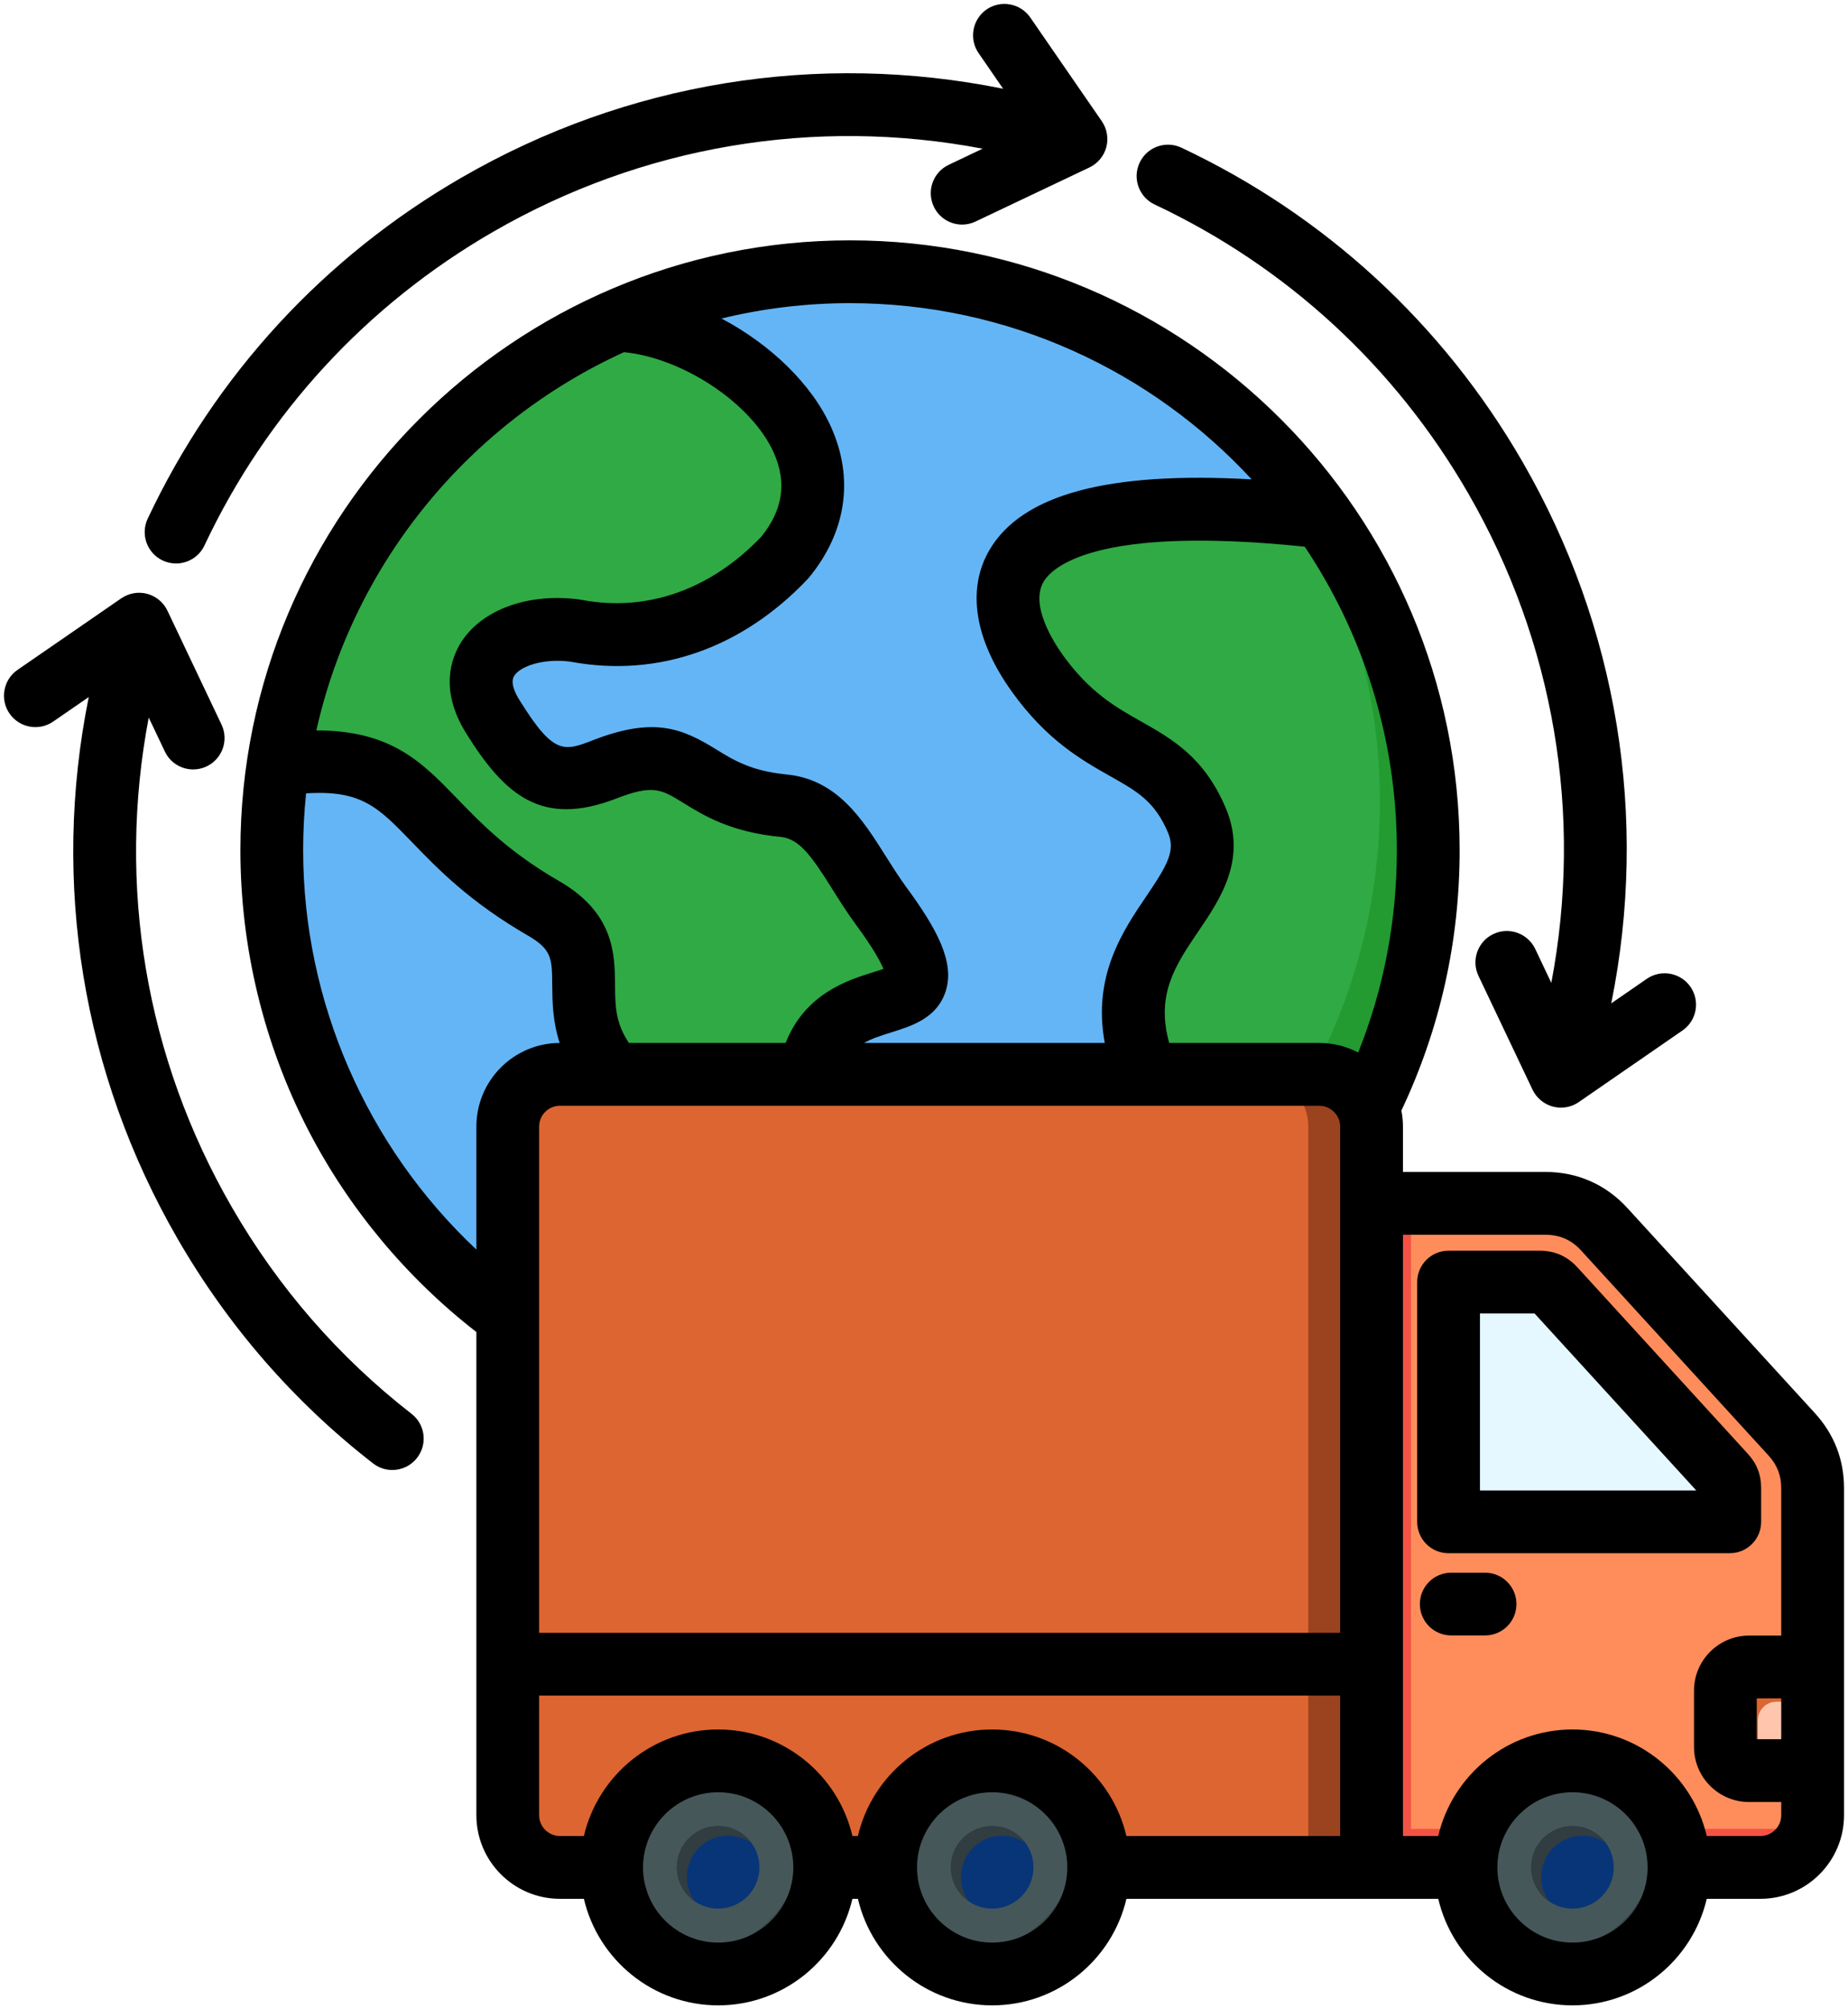 <svg width="46" height="50" viewBox="0 0 46 50" fill="none" xmlns="http://www.w3.org/2000/svg">
<path d="M31.33 31.331C36.95 25.711 36.95 16.599 31.33 10.979C25.709 5.359 16.597 5.359 10.977 10.979C5.357 16.599 5.357 25.711 10.977 31.331C16.597 36.952 25.709 36.952 31.33 31.331Z" fill="#64B5F6"/>
<path fill-rule="evenodd" clip-rule="evenodd" d="M30.716 10.394C33.682 13.03 35.552 16.874 35.552 21.155C35.552 29.104 29.108 35.548 21.158 35.548C16.877 35.548 13.034 33.679 10.397 30.712C12.939 32.971 16.286 34.344 19.954 34.344C27.904 34.344 34.348 27.9 34.348 19.951C34.348 16.283 32.975 12.935 30.716 10.394Z" fill="#42A5F5"/>
<path fill-rule="evenodd" clip-rule="evenodd" d="M32.926 12.864C24.88 11.951 24.145 14.421 25.827 16.762C27.412 18.967 28.953 18.432 29.791 20.408C30.922 23.073 24.405 23.883 31.791 30.856C34.127 28.297 35.551 24.892 35.551 21.155C35.552 18.068 34.58 15.208 32.926 12.864ZM19.538 13.869C17.148 16.392 14.525 15.717 14.295 15.687C12.774 15.495 11.352 16.362 12.266 17.831C13.247 19.41 13.842 19.611 15.06 19.14C17.304 18.272 17.036 19.81 19.505 20.047C20.675 20.159 21.102 21.409 21.936 22.545C24.71 26.325 20.068 23.44 20.086 27.471C19.566 29.823 18.9 28.913 18.527 30.785C18.375 31.394 17.561 31.911 17.065 31.363C15.974 30.3 17.02 28.825 15.136 26.567C13.829 24.875 15.351 23.654 13.529 22.601C9.979 20.549 10.584 18.542 6.921 19.025C7.658 14.057 10.932 9.917 15.384 7.966C18.052 8.084 21.791 11.118 19.538 13.869Z" fill="#30AA44"/>
<path fill-rule="evenodd" clip-rule="evenodd" d="M32.926 12.864C32.766 12.846 32.61 12.83 32.456 12.815C33.66 14.918 34.348 17.354 34.348 19.951C34.348 23.686 32.925 27.09 30.591 29.648C30.943 30.029 31.341 30.431 31.791 30.856C34.127 28.297 35.551 24.892 35.551 21.155C35.552 18.068 34.58 15.208 32.926 12.864Z" fill="#239B31"/>
<path fill-rule="evenodd" clip-rule="evenodd" d="M38.557 46.467L13.938 46.468C13.224 46.468 12.639 45.883 12.639 45.168V28.031C12.639 27.316 13.224 26.732 13.938 26.732H32.842C33.556 26.732 34.141 27.317 34.141 28.031V29.942H38.467C39.045 29.942 39.544 30.161 39.934 30.589L44.599 35.691C44.947 36.072 45.12 36.516 45.12 37.032V45.168C45.12 45.884 44.536 46.467 43.821 46.467L38.557 46.467Z" fill="#DD6531"/>
<path fill-rule="evenodd" clip-rule="evenodd" d="M32.565 41.29H34.141V46.467H32.565V41.29Z" fill="#9A431E"/>
<path fill-rule="evenodd" clip-rule="evenodd" d="M34.141 42.143H12.639V28.031C12.639 27.317 13.224 26.732 13.938 26.732H32.842C33.556 26.732 34.141 27.317 34.141 28.031V42.143Z" fill="#DD6531"/>
<path fill-rule="evenodd" clip-rule="evenodd" d="M34.141 42.143H32.565V28.031C32.565 27.316 31.98 26.732 31.265 26.732H32.842C33.556 26.732 34.141 27.317 34.141 28.031V42.143Z" fill="#9A431E"/>
<path fill-rule="evenodd" clip-rule="evenodd" d="M34.141 29.942V42.143V46.467H38.557H43.821C44.536 46.467 45.12 45.884 45.12 45.168V37.032C45.12 36.516 44.947 36.072 44.599 35.691L39.934 30.589C39.544 30.162 39.045 29.942 38.467 29.942L34.141 29.942Z" fill="#FF8D5B"/>
<path fill-rule="evenodd" clip-rule="evenodd" d="M34.141 29.942V42.143V46.467H38.557H43.821C44.429 46.467 44.941 46.046 45.082 45.48C44.991 45.5 44.898 45.511 44.801 45.511H39.538H35.122V41.186V29.942H34.141Z" fill="#F35244"/>
<path fill-rule="evenodd" clip-rule="evenodd" d="M43.626 37.868V37.033C43.626 36.89 43.593 36.804 43.496 36.699L38.831 31.597C38.724 31.48 38.625 31.436 38.467 31.436H35.832L35.833 37.868H43.626Z" fill="#E6F8FF"/>
<path fill-rule="evenodd" clip-rule="evenodd" d="M43.626 37.868V37.033C43.626 36.89 43.593 36.804 43.496 36.699L38.831 31.597C38.724 31.48 38.625 31.436 38.467 31.436H35.832V32.224H37.678C37.837 32.224 37.936 32.268 38.043 32.385L42.708 37.487C42.804 37.592 42.838 37.678 42.838 37.821V37.868H43.626V37.868Z" fill="#D0F1FF"/>
<path fill-rule="evenodd" clip-rule="evenodd" d="M45.12 42.045V44.058H43.883C43.63 44.058 43.424 43.852 43.424 43.599V42.504C43.424 42.252 43.63 42.045 43.883 42.045H45.12V42.045Z" fill="#FFC6AD"/>
<path fill-rule="evenodd" clip-rule="evenodd" d="M45.12 42.045V42.346H44.216C43.963 42.346 43.757 42.553 43.757 42.806V43.9C43.757 43.952 43.765 44.001 43.781 44.047C43.577 44 43.424 43.817 43.424 43.599V42.505C43.424 42.252 43.63 42.045 43.883 42.045H45.12Z" fill="#DD6531"/>
<path fill-rule="evenodd" clip-rule="evenodd" d="M39.142 43.816C40.606 43.816 41.794 45.003 41.794 46.467C41.794 47.932 40.606 49.119 39.142 49.119C37.678 49.119 36.491 47.932 36.491 46.467C36.491 45.003 37.678 43.816 39.142 43.816ZM24.697 43.816C26.161 43.816 27.348 45.003 27.348 46.467C27.348 47.932 26.161 49.119 24.697 49.119C23.233 49.119 22.046 47.932 22.046 46.467C22.046 45.003 23.233 43.816 24.697 43.816ZM17.876 43.816C19.341 43.816 20.528 45.003 20.528 46.467C20.528 47.932 19.341 49.119 17.876 49.119C16.412 49.119 15.225 47.932 15.225 46.467C15.225 45.003 16.412 43.816 17.876 43.816Z" fill="#465759"/>
<path fill-rule="evenodd" clip-rule="evenodd" d="M40.691 44.315C41.359 44.797 41.794 45.581 41.794 46.467C41.794 47.932 40.606 49.119 39.142 49.119C38.269 49.119 37.494 48.697 37.011 48.045C37.447 48.359 37.982 48.545 38.56 48.545C40.024 48.545 41.211 47.358 41.211 45.893C41.211 45.302 41.018 44.756 40.691 44.315ZM26.246 44.315C26.913 44.797 27.348 45.581 27.348 46.467C27.348 47.932 26.161 49.119 24.697 49.119C23.824 49.119 23.049 48.697 22.566 48.045C23.002 48.359 23.537 48.545 24.115 48.545C25.579 48.545 26.766 47.358 26.766 45.893C26.766 45.302 26.573 44.756 26.246 44.315ZM19.425 44.315C20.093 44.797 20.528 45.581 20.528 46.467C20.528 47.932 19.341 49.119 17.876 49.119C17.003 49.119 16.229 48.697 15.745 48.045C16.181 48.359 16.716 48.545 17.294 48.545C18.759 48.545 19.946 47.358 19.946 45.893C19.946 45.302 19.752 44.756 19.425 44.315Z" fill="#3A484A"/>
<path fill-rule="evenodd" clip-rule="evenodd" d="M24.697 45.44C24.129 45.44 23.669 45.9 23.669 46.468C23.669 47.035 24.129 47.495 24.697 47.495C25.265 47.495 25.725 47.035 25.725 46.468C25.725 45.899 25.265 45.44 24.697 45.44ZM39.142 45.44C38.574 45.44 38.115 45.9 38.115 46.468C38.115 47.035 38.574 47.495 39.142 47.495C39.71 47.495 40.17 47.035 40.17 46.468C40.17 45.899 39.71 45.44 39.142 45.44ZM17.876 45.44C17.308 45.44 16.849 45.9 16.849 46.468C16.849 47.035 17.308 47.495 17.876 47.495C18.444 47.495 18.904 47.035 18.904 46.468C18.904 45.899 18.444 45.44 17.876 45.44Z" fill="#083578"/>
<path fill-rule="evenodd" clip-rule="evenodd" d="M24.697 45.44C24.129 45.44 23.669 45.9 23.669 46.468C23.669 46.821 23.847 47.132 24.119 47.317C23.993 47.147 23.919 46.936 23.919 46.708C23.919 46.14 24.378 45.68 24.946 45.68C25.161 45.68 25.36 45.746 25.524 45.858C25.337 45.604 25.037 45.44 24.697 45.44ZM39.142 45.44C38.574 45.44 38.115 45.9 38.115 46.468C38.115 46.821 38.292 47.132 38.564 47.317C38.438 47.147 38.364 46.936 38.364 46.708C38.364 46.14 38.823 45.68 39.391 45.68C39.606 45.68 39.805 45.746 39.969 45.858C39.783 45.604 39.482 45.44 39.142 45.44ZM17.876 45.44C17.308 45.44 16.849 45.9 16.849 46.468C16.849 46.821 17.027 47.132 17.298 47.317C17.172 47.147 17.098 46.936 17.098 46.708C17.098 46.14 17.558 45.68 18.125 45.68C18.34 45.68 18.539 45.746 18.704 45.858C18.517 45.604 18.216 45.44 17.876 45.44Z" fill="#313D40"/>
<path fill-rule="evenodd" clip-rule="evenodd" d="M36.965 39.135H36.124C35.692 39.135 35.343 39.485 35.343 39.916C35.343 40.348 35.692 40.697 36.124 40.697H36.965C37.397 40.697 37.747 40.348 37.747 39.916C37.747 39.485 37.397 39.135 36.965 39.135ZM42.223 37.089L38.198 32.685H36.839V37.089H42.223ZM43.056 38.651H36.057C35.849 38.651 35.651 38.569 35.504 38.423C35.358 38.276 35.276 38.078 35.276 37.87V31.904C35.276 31.473 35.625 31.123 36.057 31.123H38.324C38.702 31.123 39.01 31.259 39.265 31.538L43.504 36.174C43.732 36.423 43.838 36.696 43.838 37.034V37.87C43.838 38.302 43.488 38.651 43.056 38.651ZM43.729 42.264V43.279H44.338V42.264H43.729ZM44.338 45.17C44.338 45.456 44.106 45.688 43.82 45.688H42.484C42.129 44.171 40.766 43.037 39.142 43.037C37.518 43.037 36.155 44.171 35.8 45.688H34.922V30.726H38.466C38.825 30.726 39.116 30.854 39.357 31.118L44.022 36.22C44.238 36.456 44.338 36.715 44.338 37.034V40.701H43.536C42.781 40.701 42.167 41.316 42.167 42.07V43.473C42.167 44.228 42.781 44.842 43.536 44.842H44.338V45.17ZM41.012 46.47C41.012 45.438 40.174 44.599 39.142 44.599C38.111 44.599 37.272 45.438 37.272 46.47C37.272 47.501 38.111 48.34 39.142 48.34C40.174 48.34 41.012 47.501 41.012 46.47ZM28.038 45.688H33.359V42.194H13.42V45.171C13.42 45.456 13.653 45.688 13.938 45.688H14.534C14.889 44.171 16.252 43.037 17.876 43.037C19.5 43.037 20.864 44.171 21.218 45.688H21.355C21.709 44.171 23.073 43.037 24.697 43.037C26.321 43.037 27.684 44.171 28.038 45.688ZM26.567 46.47C26.567 47.501 25.728 48.34 24.697 48.34C23.666 48.34 22.826 47.501 22.826 46.47C22.826 45.438 23.666 44.599 24.697 44.599C25.728 44.599 26.567 45.438 26.567 46.47ZM19.747 46.47C19.747 47.501 18.908 48.34 17.877 48.34C16.845 48.34 16.006 47.501 16.006 46.47C16.006 45.438 16.845 44.599 17.877 44.599C18.908 44.599 19.747 45.438 19.747 46.47ZM11.858 31.095V28.033C11.858 26.889 12.787 25.957 13.931 25.953C13.754 25.408 13.75 24.918 13.746 24.52C13.741 23.852 13.739 23.627 13.137 23.279C11.689 22.442 10.892 21.617 10.252 20.954C9.406 20.079 8.997 19.657 7.619 19.742C7.571 20.207 7.546 20.679 7.546 21.157C7.546 24.928 9.133 28.537 11.858 31.095ZM7.874 18.177C8.816 13.979 11.702 10.508 15.533 8.763C17.008 8.91 18.715 10.044 19.262 11.268C19.59 12.004 19.489 12.687 18.951 13.355C17.696 14.668 16.119 15.229 14.505 14.932C14.454 14.924 14.416 14.917 14.393 14.914C13.141 14.756 11.999 15.171 11.484 15.974C11.239 16.356 10.927 17.161 11.602 18.245C12.577 19.813 13.502 20.582 15.342 19.87C16.258 19.516 16.463 19.642 17.009 19.98C17.505 20.287 18.186 20.707 19.43 20.826C19.907 20.872 20.214 21.325 20.715 22.12C20.896 22.409 21.084 22.707 21.306 23.01C21.743 23.604 21.92 23.938 21.991 24.111C21.908 24.14 21.808 24.171 21.726 24.197C21.112 24.388 20.04 24.723 19.556 25.953H15.655C15.317 25.45 15.313 25.028 15.309 24.506C15.303 23.753 15.294 22.721 13.92 21.927C12.661 21.199 11.978 20.492 11.376 19.869C10.505 18.968 9.735 18.173 7.874 18.177ZM21.158 7.544C25.106 7.544 28.666 9.234 31.156 11.929C27.583 11.725 25.44 12.304 24.63 13.685C24.057 14.662 24.256 15.917 25.193 17.22C26.058 18.425 26.932 18.917 27.634 19.314C28.301 19.689 28.743 19.939 29.072 20.716C29.261 21.161 29.077 21.502 28.541 22.292C27.954 23.156 27.188 24.286 27.5 25.953H21.507C21.693 25.848 21.92 25.773 22.19 25.689C22.693 25.532 23.319 25.338 23.537 24.675C23.776 23.949 23.322 23.115 22.566 22.085C22.377 21.827 22.204 21.552 22.037 21.288C21.477 20.4 20.842 19.393 19.579 19.272C18.698 19.186 18.257 18.914 17.83 18.65C17.003 18.14 16.3 17.824 14.778 18.413C14.036 18.701 13.785 18.798 12.93 17.42C12.813 17.235 12.697 16.978 12.8 16.817C12.954 16.577 13.514 16.381 14.187 16.463L14.223 16.47C16.383 16.864 18.471 16.133 20.105 14.409C20.118 14.396 20.131 14.381 20.142 14.366C21.067 13.238 21.262 11.911 20.689 10.631C20.206 9.551 19.166 8.563 17.959 7.926C18.985 7.677 20.056 7.544 21.158 7.544ZM34.77 21.157C34.77 18.364 33.925 15.767 32.477 13.604C27.247 13.062 26.181 14.129 25.977 14.476C25.64 15.051 26.204 15.949 26.462 16.309C27.127 17.232 27.775 17.599 28.402 17.952C29.174 18.389 29.973 18.839 30.51 20.105C31.049 21.376 30.376 22.37 29.834 23.169C29.263 24.009 28.764 24.747 29.104 25.953H32.841C33.191 25.953 33.519 26.04 33.808 26.192C34.447 24.596 34.77 22.907 34.77 21.157ZM13.938 27.516H32.841C33.123 27.516 33.359 27.753 33.359 28.033V40.632H13.42V28.033C13.42 27.748 13.653 27.516 13.938 27.516ZM45.901 37.034V45.17C45.901 46.318 44.968 47.251 43.82 47.251H42.484C42.13 48.769 40.766 49.902 39.143 49.902C37.518 49.902 36.155 48.769 35.801 47.251H28.039C27.684 48.769 26.321 49.902 24.697 49.902C23.073 49.902 21.71 48.769 21.355 47.251H21.218C20.863 48.769 19.501 49.902 17.877 49.902C16.253 49.902 14.889 48.769 14.534 47.251H13.938C12.791 47.251 11.858 46.318 11.858 45.171V33.147C10.122 31.799 8.679 30.068 7.672 28.12C6.568 25.985 5.984 23.577 5.984 21.157C5.984 12.789 12.791 5.981 21.158 5.981C29.525 5.981 36.333 12.789 36.333 21.157C36.333 23.427 35.844 25.604 34.883 27.636C34.908 27.765 34.922 27.898 34.922 28.033V29.163H38.467C39.266 29.163 39.973 29.475 40.511 30.064L45.176 35.165C45.657 35.693 45.901 36.321 45.901 37.034ZM10.245 35.183C10.585 35.447 10.647 35.938 10.381 36.278C10.228 36.477 9.998 36.58 9.764 36.58C9.597 36.58 9.428 36.526 9.286 36.416C7.314 34.884 5.677 33.002 4.418 30.821C2.048 26.717 1.275 21.964 2.209 17.346L1.324 17.956C0.968 18.201 0.482 18.111 0.237 17.756C-0.008 17.401 0.082 16.914 0.436 16.67L3.019 14.889C3.208 14.759 3.443 14.718 3.665 14.777C3.885 14.837 4.07 14.99 4.168 15.197L5.514 18.031C5.699 18.42 5.533 18.886 5.143 19.072C5.036 19.122 4.922 19.147 4.809 19.147C4.516 19.147 4.236 18.983 4.103 18.7L3.702 17.856C2.906 22.037 3.627 26.328 5.771 30.04C6.928 32.045 8.433 33.774 10.245 35.183ZM4.05 13.948C4.158 13.998 4.271 14.022 4.382 14.022C4.675 14.022 4.957 13.856 5.089 13.574C6.636 10.289 9.121 7.591 12.274 5.769C15.987 3.626 20.278 2.905 24.459 3.7L23.614 4.102C23.224 4.287 23.059 4.753 23.244 5.143C23.378 5.424 23.658 5.589 23.95 5.589C24.062 5.589 24.177 5.564 24.285 5.512L27.118 4.167C27.325 4.068 27.478 3.885 27.538 3.663C27.596 3.442 27.556 3.206 27.426 3.017L25.645 0.435C25.4 0.08 24.913 -0.009 24.558 0.235C24.204 0.48 24.114 0.967 24.359 1.322L24.969 2.208C20.351 1.275 15.597 2.046 11.493 4.417C8.062 6.397 5.359 9.334 3.676 12.908C3.493 13.299 3.66 13.764 4.05 13.948ZM28.367 4.049C28.183 4.439 28.351 4.905 28.741 5.089C32.026 6.634 34.724 9.119 36.545 12.274C38.689 15.986 39.41 20.276 38.615 24.458L38.214 23.613C38.028 23.224 37.562 23.058 37.172 23.243C36.783 23.427 36.617 23.894 36.802 24.284L38.148 27.117C38.247 27.323 38.43 27.477 38.652 27.536C38.718 27.553 38.786 27.563 38.854 27.563C39.01 27.563 39.165 27.516 39.298 27.425L41.879 25.644C42.235 25.399 42.324 24.913 42.079 24.557C41.834 24.202 41.347 24.113 40.993 24.357L40.107 24.968C41.041 20.349 40.268 15.597 37.898 11.492C35.917 8.06 32.981 5.357 29.407 3.675C29.016 3.491 28.55 3.658 28.367 4.049Z" fill="black"/>
</svg>
